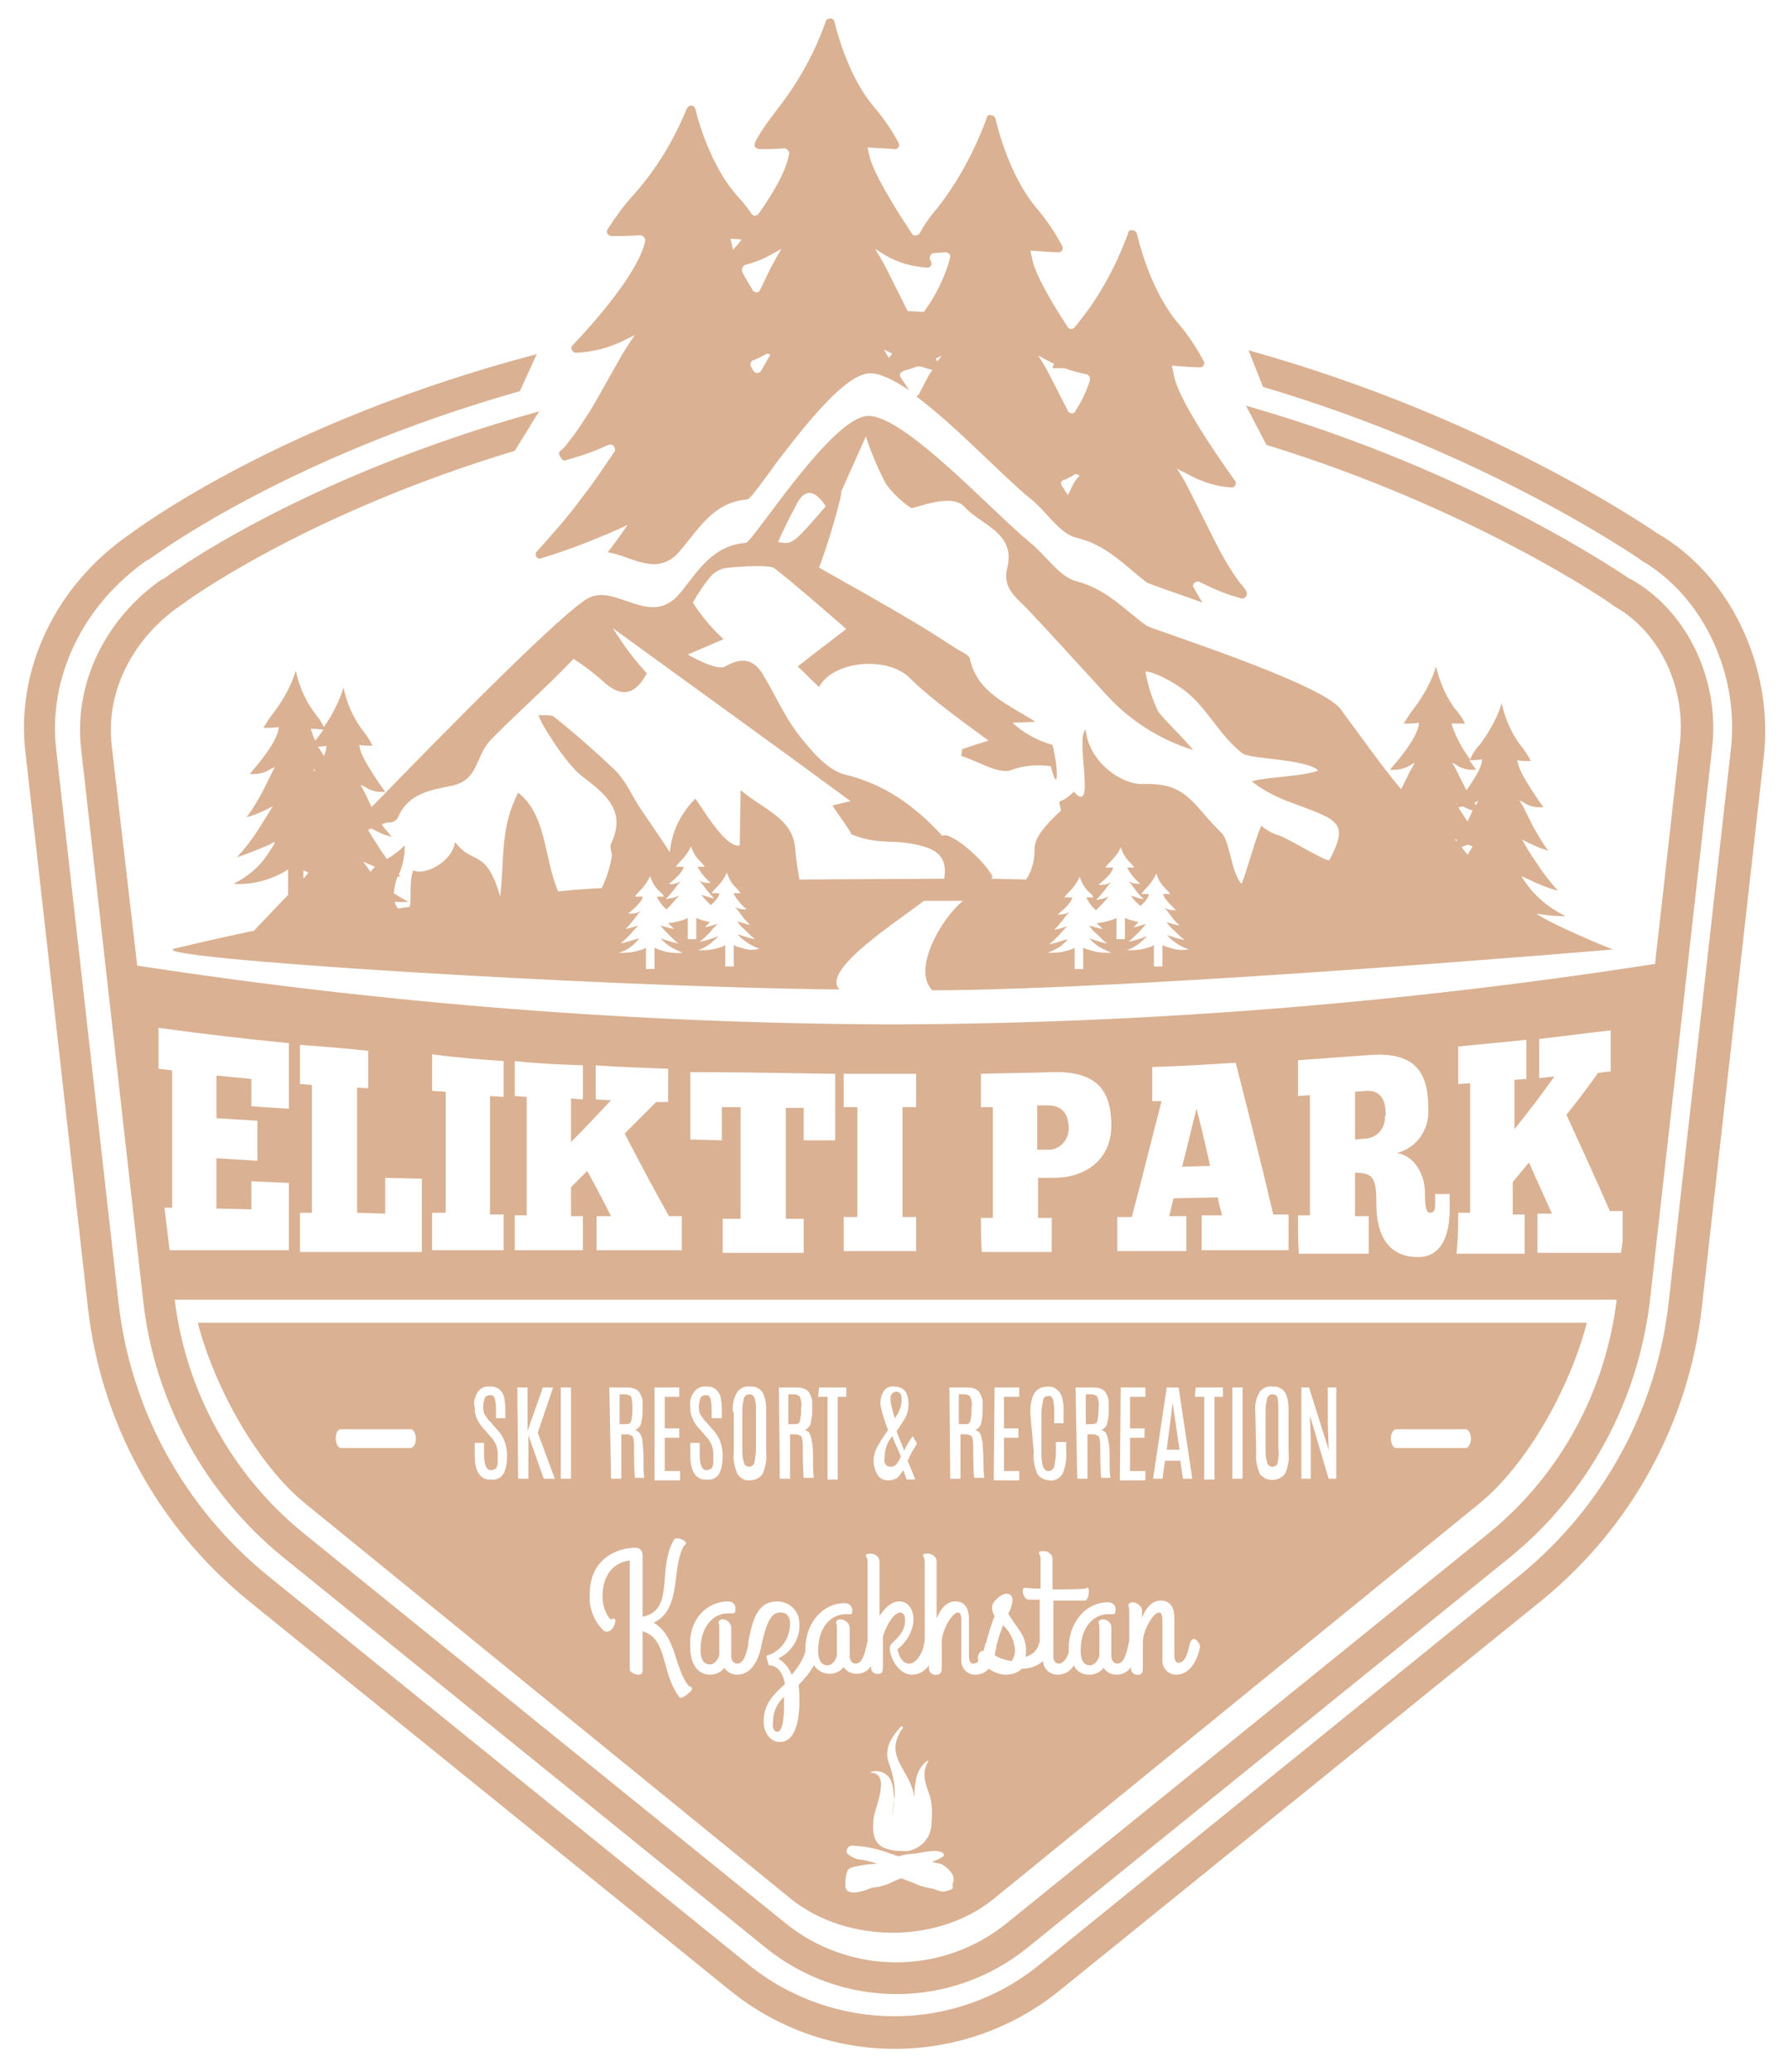 <?xml version="1.0" encoding="UTF-8"?> <!-- Generator: Adobe Illustrator 26.0.1, SVG Export Plug-In . SVG Version: 6.00 Build 0) --> <svg xmlns="http://www.w3.org/2000/svg" xmlns:xlink="http://www.w3.org/1999/xlink" id="Слой_1" x="0px" y="0px" viewBox="0 0 209.8 243.1" style="enable-background:new 0 0 209.8 243.1;" xml:space="preserve"> <style type="text/css"> .st0{fill:#DAB192;} </style> <path class="st0" d="M125.4,132.4L125.4,132.4c0-1.8-0.9-2.7-2.4-2.7h-1.3c0,1.7,0,3.5,0,5.2h1.2c1.3,0.1,2.4-1,2.5-2.3 C125.4,132.5,125.4,132.5,125.4,132.4 M162.6,130.8L162.6,130.8c0-2-0.8-2.9-2.3-2.8l-1.3,0.1c0,1.9,0,3.7,0,5.6l1.1-0.1 c1.4,0,2.5-1.2,2.4-2.6C162.6,131,162.6,130.9,162.6,130.8L162.6,130.8z M140.4,130.1L140.4,130.1c-0.6,2.3-1.1,4.5-1.7,6.8l3.3-0.1 C141.5,134.6,141,132.4,140.4,130.1L140.4,130.1z M18.6,120.6L18.6,120.6c5.1,0.7,10.2,1.3,15.3,1.8c0,2.6,0,5.1,0,7.7l-4.4-0.3 c0-1.1,0-2.1,0-3.2l-4.1-0.4c0,1.7,0,3.3,0,5l4.8,0.3v4.7l-4.8-0.3c0,2,0,3.9,0,5.9l4.1,0.1c0-1.1,0-2.2,0-3.3l4.4,0.2 c0,2.6,0,5.3,0,7.9H19.9l-0.6-5h0.9c0-5.4,0-10.7,0-16.1l-1.6-0.2L18.6,120.6z M43.2,123.3L43.2,123.3c0,1.5,0,3,0,4.4l-1.3-0.1 c0,4.9,0,9.8,0,14.7l3.3,0.1c0-1.4,0-2.8,0-4.2l4.3,0.1c0,2.9,0,5.7,0,8.6H35.2c0-1.5,0-3.1,0-4.6h1.4c0-5,0-10,0-15l-1.4-0.1 c0-1.5,0-3,0-4.6C37.9,122.8,40.5,123,43.2,123.3z M59.1,124.5L59.1,124.5c0,1.4,0,2.8,0,4.2l-1.6-0.1c0,4.7,0,9.3,0,13.9h1.6 c0,1.4,0,2.8,0,4.2h-8.4c0-1.4,0-2.9,0-4.4h1.6c0-4.7,0-9.4,0-14.2l-1.6-0.1c0-1.4,0-2.9,0-4.3C53.5,124.1,56.3,124.3,59.1,124.5z M68.4,125L68.4,125c0,1.3,0,2.7,0,4l-1.4-0.1c0,1.7,0,3.4,0,5.1c1.6-1.6,3.2-3.3,4.7-4.9l-1.8-0.1c0-1.3,0-2.7,0-4 c2.8,0.2,5.7,0.3,8.5,0.4c0,1.3,0,2.6,0,3.9H77l-3.7,3.7c1.7,3.3,3.4,6.5,5.2,9.7H80c0,1.3,0,2.6,0,4H70c0-1.3,0-2.7,0-4h1.7 c-0.9-1.8-1.8-3.5-2.8-5.3l-1.9,1.9c0,1.1,0,2.2,0,3.4h1.4v4h-8c0-1.4,0-2.8,0-4.1h1.4c0-4.7,0-9.3,0-13.9l-1.4-0.1 c0-1.4,0-2.7,0-4.1C63.1,124.8,65.7,124.9,68.4,125z M98,126L98,126c0,2.6,0,5.2,0,7.8h-3.7c0-1.3,0-2.6,0-3.8h-2.1 c0,4.3,0,8.7,0,13h2.1v4h-9.5c0-1.3,0-2.7,0-4h2.1c0-4.4,0-8.7,0-13.1h-2.2v3.9l-3.7-0.1c0-2.6,0-5.3,0-7.9 C86.6,125.8,92.3,125.9,98,126z M107.5,126L107.5,126v3.9h-1.6v12.9h1.6v4H99v-4h1.6c0-4.3,0-8.6,0-12.9H99V126 C101.8,126,104.7,126,107.5,126L107.5,126z M115.1,142.9h1.4c0-4.3,0-8.7,0-13h-1.4V126c2.8-0.1,5.5-0.1,8.3-0.2 c5.9-0.2,7,2.8,7,6.3c0,4-3.1,6.1-6.7,6.1h-1.9c0,1.6,0,3.1,0,4.7h1.6c0,1.3,0,2.7,0,4h-8.2C115.1,145.5,115.1,144.2,115.1,142.9 L115.1,142.9z M131.1,142.8h1.7c1.2-4.5,2.3-9,3.5-13.6h-1.1c0-1.3,0-2.7,0-4c3.3-0.1,6.5-0.3,9.8-0.5c1.5,5.9,3,11.8,4.4,17.8h1.8 c0,1.4,0,2.8,0,4.2h-10.2c0-1.4,0-2.7,0-4.1h2.4c-0.2-0.7-0.4-1.4-0.5-2.1l-5.2,0.1l-0.5,2.1h2c0,1.4,0,2.7,0,4.1h-8.1 C131.1,145.5,131.1,144.2,131.1,142.8L131.1,142.8z M152.3,142.6L152.3,142.6h1.4c0-4.7,0-9.4,0-14.1l-1.4,0.1c0-1.4,0-2.8,0-4.2 c2.8-0.2,5.5-0.4,8.3-0.6c5.9-0.5,7,2.5,7,6.4c0.1,2.4-1.4,4.5-3.7,5.1c1.8,0.2,3.3,2.2,3.3,4.7c0,1.4,0.1,2.3,0.6,2.3 s0.6-0.4,0.6-1.1v-1.1h1.7v1.9c0,2.8-0.9,5.5-3.7,5.5c-3.3,0-4.9-2.3-4.9-6.2c0-3-0.3-3.7-2.5-3.7c0,1.7,0,3.4,0,5.1h1.6 c0,1.4,0,2.9,0,4.4h-8.2C152.3,145.4,152.3,144,152.3,142.6L152.3,142.6z M171.1,142.3L171.1,142.3h1.4v-15.2l-1.4,0.1 c0-1.5,0-3,0-4.4c2.7-0.3,5.3-0.5,8-0.8c0,1.5,0,3.1,0,4.6l-1.4,0.1c0,1.9,0,3.8,0,5.8c1.6-2,3.2-4.1,4.7-6.2l-1.8,0.2 c0-1.5,0-3.1,0-4.6c2.8-0.3,5.6-0.7,8.4-1v4.8l-1.5,0.2c-1.2,1.7-2.4,3.3-3.7,4.9c1.7,3.7,3.4,7.4,5.1,11.3h1.5v3.5l-0.2,1.4h-9.8 c0-1.6,0-3.1,0-4.6h1.7c-0.9-2-1.8-4-2.7-6l-1.9,2.3v3.8h1.4c0,1.5,0,3.1,0,4.6h-8C171.1,145.3,171.1,143.8,171.1,142.3L171.1,142.3 z M174.8,179.8L174.8,179.8l-56.6,45.8c-7.6,6.2-18.5,6.2-26.1,0l-56.6-45.8c-8.3-6.8-13.7-16.6-15-27.3h169.2 C188.4,163.2,183.1,173,174.8,179.8L174.8,179.8z M19.1,67.9L19.1,67.9c-6.8,4.7-10.4,12.3-9.6,19.8l7.3,64.9 c1.3,11.8,7.2,22.6,16.4,30.1l56.6,45.8c9,7.3,21.8,7.3,30.8,0l56.6-45.8c9.2-7.5,15-18.3,16.4-30.1l7.3-64.9 c0.9-7.9-2.9-15.9-9.3-19.6c-0.1-0.1-0.2-0.1-0.4-0.2s-18-12.6-45-20.3l2.4,4.6c24.4,7.5,40.4,18.6,40.5,18.7s0.4,0.3,0.6,0.4 c5.1,3,8.2,9.5,7.4,16l-2.9,25.8c-29.6,4.6-59.5,7-89.5,7.1c-29.7-0.1-59.3-2.4-88.6-6.9l-3-25.9c-0.7-6.2,2.4-12.4,8-16.3 c0.1-0.1,0.2-0.1,0.3-0.2c0.1-0.1,14.1-10.5,39-18l2.9-4.7h0.2l0,0c-28.4,7.8-44.2,19.6-44.4,19.8L19.1,67.9z M194.5,62.6 L194.5,62.6c-1.5-1-20-13.7-48-21.5l1.7,4.3c26.4,7.8,44,20.1,44.2,20.2l0.1,0.1c7.3,4.2,11.6,13.3,10.6,22.2l-7.3,64.9 c-1.4,12.5-7.6,23.9-17.3,31.9L122,230.5c-9.9,8.1-24.2,8.1-34.2,0l-56.6-45.8c-9.7-8-15.9-19.4-17.3-31.9L6.6,88 c-1-8.5,3.1-17,10.7-22.3h0.1c0.2-0.1,15.7-11.9,43.6-19.8l2-4.4l-0.2,0.1c-29.9,7.9-46.5,20.3-47.6,21.1 c-8.7,6-13.4,15.9-12.2,25.7l7.3,64.9c1.5,13.5,8.2,25.8,18.7,34.4l56.6,45.8c11.3,9.2,27.5,9.2,38.8,0l56.6-45.8 c10.5-8.6,17.2-20.9,18.7-34.4l7.3-64.9C208,78.1,203,67.5,194.5,62.6z M170.8,89.7L170.8,89.7c0.7,0.5,1.5,0.7,2.4,0.6l-0.8-1.1 c0.3,0,0.9,0,1.5-0.1c0,1-1,2.4-1.8,3.6l-0.1-0.1l-1.1-2.2c-0.2-0.4-0.4-0.7-0.5-0.9L170.8,89.7z M175.7,101.3L175.7,101.3 L175.7,101.3L175.7,101.3L175.7,101.3z M173.2,94.5L173.2,94.5l-0.2-0.3l0.2-0.1l0.4-0.2C173.4,94,173.3,94.2,173.2,94.5z M172.2,96.4L172.2,96.4c-0.4-0.6-0.8-1.2-1.1-1.7c0.2,0,0.4,0,0.5-0.1c0.4,0.2,0.8,0.4,1.2,0.5L172.2,96.4z M172.2,100.3 L172.2,100.3c-0.2-0.3-0.5-0.6-0.7-0.9l0.7-0.3l0.6,0.2L172.2,100.3z M170.8,94.2L170.8,94.2l0.1,0.1v0.1L170.8,94.2z M170.9,98.7 L170.9,98.7l-0.2-0.3l0,0l0.3,0.2L170.9,98.7z M156,100.9L156,100.9c-0.2,0.4-5.1-2.7-6-2.9c-0.7-0.2-1.4-0.6-2-1.1 c-0.6,1.2-1.7,5.3-2.3,6.8c-1.2-1.1-1.4-5.1-2.4-6c-3.4-3.3-4-5.9-9.1-5.7c-2.7,0.1-6.5-2.7-6.8-6.4c-1.3,0.9,1.3,10.3-1.4,7.3 c-1.8,1.8-1.9,0.4-1.5,2.2c-1.5,1.4-3.2,3.1-3.1,4.6c0,1.2-0.3,2.5-1,3.5l-4.1-0.1c0.1-0.1,0.1-0.2,0.2-0.2 c-1.3-2.4-5.3-5.5-5.9-4.8c-3.2-3.5-6.8-6.1-11.4-7.2c-2.1-0.5-4-2.8-5.5-4.7c-1.7-2.2-2.8-4.8-4.2-7.1c-1.1-1.8-2.5-2-4.4-0.9 c-1,0.6-4.4-1.4-4.4-1.4c1.4-0.6,2.8-1.2,4.2-1.8c-1.4-1.3-2.6-2.7-3.6-4.3c0.7-1.2,1.4-2.3,2.3-3.3c0.6-0.5,1.3-0.8,2.1-0.8 c0.8-0.1,4.7-0.4,5.2,0.1c2.8,2.2,5.5,4.6,8.4,7.1c-2.2,1.7-3.8,2.9-5.7,4.4c0.8,0.7,1.6,1.6,2.5,2.4c1.8-3.2,8.2-3.6,10.7-1 c1,1,2.1,1.9,3.2,2.8c1.9,1.5,3.8,2.9,6,4.5c-1.3,0.4-2.2,0.7-3.1,1c0,0.3-0.1,0.5-0.1,0.8c2,0.6,4.5,2.3,6,1.6 c1.4-0.5,3-0.6,4.5-0.4c0.8,3.3,1,0.8,0.2-2.5c-1.8-0.5-3.4-1.4-4.7-2.6l2.7-0.1c-3.4-2.2-6.8-3.4-7.7-7.4c-0.1-0.5-1-0.8-1.6-1.2 c-1.7-1.1-3.4-2.2-5.1-3.2c-3.5-2.1-7.1-4.1-11-6.3c1-2.5,2.8-8.7,2.6-8.9c0.9-2,1.7-3.8,2.9-6.5c0.6,1.9,1.4,3.7,2.3,5.5 c0.8,1.1,1.8,2.1,3,2.9c0.2,0.2,4.8-1.9,6.3-0.1c1.9,2.1,6,3,5,7.1c-0.6,2.3,0.9,3.4,2.2,4.7c3.2,3.4,6.3,6.8,9.4,10.2 c2.7,3,6.3,5.3,10.2,6.5c-1.3-1.6-2.8-2.9-4.1-4.5c-0.7-1.5-1.2-3-1.5-4.7c1.1,0,3.3,1.3,4,1.8c3.1,2,4.5,5.6,7.4,7.8 c0.9,0.7,7.3,0.6,8.9,2c-1.5,0.7-6.7,0.8-7.8,1.3c1.4,1.1,3,1.9,4.7,2.5C156.9,96.2,158.4,96.4,156,100.9z M137.6,111.3L137.6,111.3 c-0.4-0.1-0.8-0.2-1.2-0.4v2.5h-1v-2.5c-0.3,0.2-0.7,0.3-1.1,0.4c-0.7,0.2-1.4,0.2-2.1,0.2c0.6-0.2,1.1-0.5,1.6-0.9 c0.3-0.3,0.6-0.5,0.8-0.8l0,0l-0.4,0.2c-0.6,0.2-1.2,0.4-1.8,0.5c0.4-0.3,0.8-0.7,1.2-1.1c0.4-0.4,0.7-0.8,0.9-1 c-0.3,0.1-0.7,0.2-1,0.3c-0.3,0.1-0.5,0.1-0.5,0.1c0.1-0.1,0.2-0.2,0.3-0.3c0.1-0.1,0.2-0.2,0.3-0.3l-0.4-0.1 c-0.4-0.1-0.8-0.2-1.2-0.4v2.5h-1v-2.5c-0.3,0.2-0.7,0.3-1.1,0.4c-0.4,0.1-0.8,0.2-1.2,0.2c0.1,0.2,0.3,0.3,0.4,0.4 c0.1,0.1,0.2,0.2,0.3,0.3c0,0-0.2,0-0.5-0.1c-0.4-0.1-0.7-0.2-1.1-0.3c0.2,0.3,0.5,0.7,0.9,1c0.4,0.4,0.8,0.8,1.2,1.1 c-0.6-0.1-1.2-0.3-1.8-0.5l-0.3-0.1l0,0c0.3,0.3,0.6,0.6,0.9,0.8c0.5,0.4,1.1,0.6,1.7,0.9c-0.7,0-1.4,0-2.1-0.2 c-0.4-0.1-0.8-0.2-1.2-0.4v2.5h-1v-2.5c-0.3,0.2-0.7,0.3-1.1,0.4c-0.7,0.2-1.4,0.2-2.1,0.2c0.6-0.2,1.1-0.5,1.6-0.8 c0.3-0.3,0.6-0.5,0.8-0.8l0,0l-0.4,0.1c-0.6,0.2-1.2,0.4-1.8,0.5c0.4-0.3,0.8-0.7,1.2-1.1c0.3-0.4,0.7-0.8,0.9-1 c-0.3,0.1-0.7,0.2-1,0.3l-0.5,0.1c0.1-0.1,0.2-0.2,0.3-0.3c0.2-0.2,0.4-0.5,0.6-0.7l0.6-0.8c0.1-0.1,0.2-0.2,0.3-0.3l-0.2,0.1 c-0.4,0.2-0.8,0.2-1.2,0.2c0,0,1.7-1.3,1.7-2c-0.5,0-0.9,0-0.9,0c0.2-0.3,0.4-0.5,0.6-0.7c0.5-0.5,0.9-1.1,1.2-1.7 c0.2,0.6,0.5,1.2,1,1.7c0.2,0.2,0.5,0.4,0.6,0.7c0,0-0.4,0-0.8,0v0.1c0.3,0.5,0.6,1,1.1,1.4c0.2-0.2,0.4-0.4,0.6-0.6 c0.4-0.4,0.7-0.8,0.9-1c-0.3,0.1-0.7,0.3-1,0.3c-0.3,0.1-0.5,0.1-0.5,0.1s0.1-0.1,0.3-0.3c0.2-0.2,0.4-0.5,0.6-0.7l0.6-0.8 c0.1-0.1,0.2-0.2,0.3-0.3l-0.2,0.1c-0.4,0.2-0.8,0.3-1.3,0.2c0,0,1.7-1.3,1.7-2c-0.5,0-0.9,0-0.9,0c0.2-0.3,0.4-0.5,0.6-0.7 c0.5-0.5,1-1.1,1.2-1.7c0.2,0.6,0.5,1.2,1,1.7c0.2,0.2,0.4,0.4,0.6,0.7c0,0-0.4,0-0.8,0c0,0,0,0.1,0,0.1c0.4,0.7,0.9,1.3,1.5,1.8 c-0.4,0-0.8,0-1.2-0.2l-0.2-0.1c0.1,0.1,0.2,0.2,0.3,0.3l0.6,0.8c0.2,0.3,0.4,0.5,0.6,0.7c0.2,0.2,0.3,0.3,0.3,0.3s-0.2,0-0.5-0.1 c-0.3-0.1-0.7-0.2-1-0.3c0.2,0.3,0.5,0.7,0.9,1l0.2,0.2c0.5-0.4,1-1,1-1.4c-0.3,0-0.6,0-0.9,0c0.2-0.2,0.4-0.5,0.6-0.7 c0.5-0.5,0.9-1.1,1.2-1.7c0.2,0.7,0.5,1.2,1,1.7c0.2,0.2,0.4,0.4,0.6,0.7c-0.3,0-0.5,0-0.8,0c0,0,0,0.1,0,0.1 c0.1,0.5,1.5,1.8,1.5,1.8c-0.4,0-0.8,0-1.2-0.2l-0.2-0.1c0.1,0.1,0.2,0.2,0.3,0.3l0.6,0.8c0.2,0.3,0.4,0.5,0.6,0.7 c0.1,0.1,0.2,0.2,0.3,0.3l-0.5-0.1c-0.3-0.1-0.7-0.2-1-0.3c0.2,0.3,0.5,0.7,0.9,1c0.4,0.4,0.8,0.8,1.2,1.1c-0.6-0.1-1.2-0.3-1.8-0.5 l-0.3-0.1l0,0c0.3,0.3,0.6,0.6,0.9,0.8c0.5,0.4,1.1,0.7,1.7,0.9C138.9,111.5,138.2,111.5,137.6,111.3L137.6,111.3z M110.8,103.1 L110.8,103.1c-0.6,0-15.6,0.1-17,0.1c-0.2-1.2-0.4-2.4-0.5-3.7c-0.3-3.5-3.7-4.5-6.4-6.8l-0.1,6.5c-1.4,0.3-3.4-2.8-5.2-5.5 c-1.7,1.7-2.8,3.9-3,6.3c-1.1-1.7-2.2-3.3-3.3-4.9s-1.8-3.4-3.1-4.7c-2.3-2.2-4.7-4.3-7.2-6.3c-0.4-0.3-1.2-0.1-1.8-0.2 c0,0.6,3.1,5.6,5,7.1c2.7,2.1,5.4,4,3.5,8c-0.2,0.4,0.1,1,0.1,1.4c-0.2,1.3-0.6,2.6-1.2,3.8c-1.7,0.1-3.4,0.2-5.1,0.4 c-1.7-3.9-1.3-8.9-4.7-11.6c-2.1,4.1-1.6,7.5-2.1,12.2l0,0c-1.7-5.8-3.2-3.6-5.3-6.4c-0.4,2.5-3.8,4-4.9,3.3 c-0.5,1.3-0.2,2.9-0.4,4.3l-1.4,0.2c-0.2-0.2-0.3-0.5-0.4-0.8c1,0.1,1.6,0,1.6,0s-0.8-0.4-1.7-1c0.1-0.7,0.2-1.4,0.5-2l0.3,0.1 l-0.2-0.3c0.5-1.1,0.7-2.3,0.7-3.4c-0.6,0.6-1.4,1.2-2.1,1.6c-0.2-0.3-0.5-0.7-0.7-1c-0.5-0.8-1.1-1.7-1.5-2.4l0.3-0.2 c0.5,0.2,1,0.5,1.5,0.7c0.6,0.2,1,0.3,1,0.3s-0.3-0.3-0.7-0.8c-0.2-0.2-0.3-0.4-0.5-0.7c0.3-0.1,0.6-0.2,0.9-0.2 c0.4,0,0.8-0.2,1-0.6c1.2-2.8,3.8-3.2,6.3-3.7c3.2-0.7,2.7-3.3,4.5-5.3c2.8-2.9,6.8-6.4,9.8-9.6c1.2,0.8,2.3,1.6,3.3,2.5 c2.1,2,3.8,2,5.3-0.8c-1.5-1.6-2.8-3.4-4-5.3c9.2,6.7,18.4,13.3,27.9,20.3l-2.1,0.5c0,0.2,2.2,3.1,2.2,3.4c3.6,1.4,4.8,0.4,8.4,1.4 C110.9,100,111,101.6,110.8,103.1L110.8,103.1z M87.3,111.3L87.3,111.3c-0.4-0.1-0.8-0.2-1.2-0.4v2.5h-1v-2.5 c-0.3,0.2-0.7,0.3-1.1,0.4c-0.7,0.2-1.4,0.2-2.1,0.2c0.6-0.2,1.1-0.5,1.6-0.9c0.3-0.3,0.6-0.5,0.8-0.8l0,0l-0.4,0.2 c-0.6,0.2-1.2,0.4-1.8,0.5c0.4-0.3,0.8-0.7,1.2-1.1c0.3-0.4,0.7-0.8,0.9-1c-0.3,0.1-0.7,0.2-1,0.3l-0.5,0.1c0.1-0.1,0.2-0.2,0.3-0.3 l0.3-0.3l-0.4-0.1c-0.4-0.1-0.8-0.2-1.2-0.4v2.5h-1v-2.5c-0.3,0.2-0.7,0.3-1.1,0.4c-0.4,0.1-0.8,0.2-1.2,0.2 c0.1,0.2,0.3,0.3,0.4,0.4c0.1,0.1,0.2,0.2,0.3,0.3l-0.5-0.1c-0.4-0.1-0.7-0.2-1.1-0.3c0.2,0.3,0.6,0.7,0.9,1 c0.4,0.4,0.8,0.8,1.2,1.1c-0.6-0.1-1.2-0.3-1.8-0.5l-0.3-0.1l0,0c0.3,0.3,0.6,0.6,0.9,0.8c0.5,0.4,1.1,0.6,1.7,0.9 c-1.1,0.1-2.3-0.1-3.3-0.6v2.5h-1v-2.5c-0.3,0.2-0.7,0.3-1.1,0.4c-0.7,0.2-1.4,0.2-2.1,0.2c1-0.3,1.8-0.9,2.4-1.7l0,0l-0.4,0.1 c-0.6,0.2-1.2,0.4-1.8,0.5c0.4-0.3,0.8-0.7,1.2-1.1c0.3-0.4,0.7-0.8,0.9-1c-0.3,0.1-0.7,0.2-1,0.3l-0.5,0.1c0.1-0.1,0.2-0.2,0.3-0.3 c0.2-0.2,0.4-0.5,0.6-0.7l0.6-0.8c0.1-0.1,0.2-0.2,0.3-0.3L75,107c-0.4,0.2-0.8,0.2-1.3,0.2c0,0,1.7-1.3,1.7-2c-0.5,0-0.9,0-0.9,0 c0.2-0.3,0.4-0.5,0.6-0.7c0.5-0.5,0.9-1.1,1.2-1.7c0.2,0.7,0.5,1.2,1,1.7c0.2,0.2,0.5,0.4,0.6,0.7c0,0-0.4,0-0.8,0c0,0,0,0.1,0,0.1 c0.3,0.5,0.6,1,1.1,1.4c0.2-0.2,0.4-0.4,0.6-0.6c0.3-0.4,0.7-0.8,0.9-1c-0.3,0.1-0.7,0.3-1.1,0.3c-0.3,0.1-0.5,0.1-0.5,0.1 s0.1-0.1,0.3-0.3c0.2-0.2,0.4-0.5,0.6-0.7l0.6-0.8c0.1-0.1,0.2-0.2,0.3-0.3l-0.2,0.1c-0.4,0.2-0.8,0.3-1.2,0.2c0,0,1.7-1.3,1.7-2 c-0.5,0-0.9,0-0.9,0c0.2-0.3,0.4-0.5,0.6-0.7c0.5-0.5,0.9-1.1,1.2-1.7c0.2,0.7,0.5,1.2,1,1.7c0.2,0.2,0.4,0.4,0.6,0.7 c0,0-0.4,0-0.8,0v0.1c0.4,0.7,0.9,1.3,1.5,1.8c-0.4,0-0.8,0-1.2-0.2l-0.2-0.1c0.1,0.1,0.2,0.2,0.3,0.3l0.6,0.8 c0.2,0.2,0.4,0.5,0.6,0.7l0.3,0.3c0,0-0.2,0-0.5-0.1c-0.3-0.1-0.7-0.2-1-0.3c0.2,0.3,0.6,0.7,0.9,1c0.1,0.1,0.2,0.2,0.2,0.2 c0.5-0.4,1-1,1-1.4c-0.3,0-0.6,0-0.9,0c0.2-0.3,0.4-0.5,0.6-0.7c0.5-0.5,0.9-1.1,1.2-1.7c0.2,0.6,0.5,1.2,1,1.7 c0.2,0.2,0.4,0.4,0.6,0.7c-0.3,0-0.5,0-0.8,0c0,0,0,0.1,0,0.1c0.4,0.7,0.9,1.3,1.5,1.8c-0.4,0-0.8,0-1.2-0.2l-0.2-0.1l0.3,0.3 l0.6,0.8c0.2,0.3,0.4,0.5,0.6,0.7c0.1,0.1,0.2,0.2,0.3,0.3c0,0-0.2,0-0.5-0.1c-0.3-0.1-0.7-0.2-1-0.3c0.2,0.3,0.5,0.7,0.9,1 c0.4,0.4,0.8,0.8,1.2,1.1c-0.6-0.1-1.2-0.3-1.8-0.5l-0.3-0.1l0,0c0.3,0.3,0.6,0.6,0.9,0.8c0.5,0.4,1.1,0.7,1.7,0.9 C88.5,111.5,87.9,111.5,87.3,111.3L87.3,111.3z M43.5,102.3L43.5,102.3c-0.3-0.4-0.6-0.8-0.9-1.2l0,0l0.7,0.3l0.7,0.3 C43.8,101.9,43.6,102.1,43.5,102.3L43.5,102.3z M93.3,59.5L93.3,59.5c1-2.2,2.2-2.2,3.6-0.1c-3.9,4.5-3.9,4.5-5.6,4.2 C91.9,62.2,92.6,60.8,93.3,59.5z M38,88.7L38,88.7c-0.2-0.4-0.5-0.8-0.7-1.1c0.3,0,0.6,0,1-0.1C38.3,87.9,38.2,88.3,38,88.7z M37.9,92.2L37.9,92.2L37.9,92.2L37.9,92.2C37.9,92.2,37.9,92.2,37.9,92.2L37.9,92.2z M36.9,90.5L36.9,90.5l-0.2-0.3l0.3,0.2 L36.9,90.5z M36.5,85.5L36.5,85.5c0.6,0,1.1,0.1,1.4,0.1l0,0.1c-0.3,0.4-0.6,0.8-0.9,1.2c-0.2-0.3-0.3-0.7-0.4-1 C36.5,85.7,36.5,85.6,36.5,85.5L36.5,85.5z M35.6,103.1L35.6,103.1v-1c0.2,0.1,0.4,0.2,0.6,0.3L35.6,103.1z M34.6,97.6L34.6,97.6 L34.6,97.6L34.6,97.6L34.6,97.6z M164.4,92.6L164.4,92.6c-2.5-3-4.8-6.3-7.1-9.4s-22.3-9.4-22.8-9.8c-2.6-1.9-4.7-4.3-8.2-5.2 c-2-0.5-3.6-3.1-5.5-4.6c-4.4-3.6-14.6-14.8-18.9-14.8S88.3,63.7,87.5,63.7c-3.9,0.3-5.6,3.3-7.7,5.9c-3.5,4.2-7.5-1.2-10.8,0.6 C66.1,71.8,54,84,43.6,94.7l-0.8-1.7c-0.2-0.4-0.4-0.7-0.5-0.9l0.5,0.2c0.7,0.5,1.5,0.7,2.4,0.6c0,0-2.8-3.8-3-5.2 c0-0.1,0-0.2-0.1-0.3c0.5,0.1,1.1,0.1,1.6,0.1c-0.3-0.7-0.8-1.4-1.3-2c-1-1.4-1.7-3-2.1-4.8c-0.5,1.6-1.3,3.2-2.3,4.6 c-0.3-0.6-0.7-1.2-1.2-1.8c-1-1.4-1.7-3-2.1-4.8c-0.5,1.7-1.4,3.3-2.5,4.8c-0.5,0.6-0.9,1.3-1.3,1.9c0.6,0,1.2,0,1.8-0.1 c0,1.8-3.4,5.5-3.4,5.5c0.9,0.1,1.8-0.1,2.5-0.6l0.5-0.2c-0.2,0.2-0.3,0.5-0.5,0.9l-1.1,2.2c-0.4,0.7-0.8,1.4-1.2,2 c-0.2,0.3-0.4,0.6-0.6,0.8c0.3-0.1,0.7-0.2,1-0.3c0.7-0.3,1.4-0.6,2.1-1c-0.4,0.7-1.1,1.8-1.8,2.9c-0.7,1.1-1.5,2.1-2.4,3.1 c1.2-0.4,2.4-0.9,3.6-1.4c0.3-0.1,0.5-0.3,0.8-0.4V99c-0.5,0.8-1,1.6-1.6,2.3c-0.9,1-2,1.8-3.2,2.4c1.4,0.1,2.8-0.1,4.2-0.6 c0.8-0.3,1.5-0.6,2.2-1.1v3l-4,4.2c-3.3,0.7-6.4,1.4-9.3,2.1c-4.3,1.1,49.2,4.5,78,4.8c-2.3-2.3,7.3-8.3,9.9-10.4h4.6 c-2.6,2.1-6,8.1-3.6,10.5c25-0.1,79.9-4.8,79.9-4.8c-0.5-0.1-7.8-3.2-9-4.2c1.1,0.2,2.2,0.3,3.4,0.3c-1.2-0.6-2.4-1.4-3.4-2.4 c-0.7-0.7-1.3-1.5-1.8-2.3l0,0l0.7,0.3c1.2,0.6,2.4,1.1,3.6,1.4c-0.9-1-1.7-2-2.4-3.1c-0.7-1-1.4-2.1-1.8-2.9c0.7,0.4,1.4,0.7,2.1,1 c0.6,0.2,1,0.3,1,0.3s-0.3-0.3-0.6-0.8c-0.4-0.6-0.8-1.3-1.2-2l-1.1-2.2c-0.2-0.4-0.4-0.7-0.5-0.9l0.4,0.2c0.7,0.5,1.5,0.7,2.4,0.6 c0,0-2.8-3.8-3-5.2c0-0.1-0.1-0.2-0.1-0.3c0.5,0.1,1.1,0.1,1.6,0.1c-0.3-0.7-0.8-1.4-1.3-2c-1-1.4-1.7-3-2.1-4.8 c-0.5,1.7-1.4,3.3-2.5,4.8c-0.5,0.5-0.9,1.1-1.2,1.8c-0.9-1.2-1.6-2.5-2.1-3.9c0-0.1,0-0.2-0.1-0.3c0.5,0,1.1,0,1.6,0 c-0.3-0.7-0.8-1.3-1.3-1.9c-1-1.4-1.7-3.1-2.1-4.8c-0.5,1.7-1.4,3.3-2.5,4.8c-0.5,0.6-0.9,1.3-1.3,1.9c0.6,0,1.2,0,1.8-0.1 c0,1.8-3.4,5.5-3.4,5.5c0.9,0.1,1.8-0.1,2.5-0.6l0.4-0.2c-0.1,0.2-0.3,0.6-0.5,0.9L164.4,92.6z M87,28.1L87,28.1 c-0.3,0.5-0.7,0.9-1,1.2c0-0.2-0.1-0.3-0.1-0.5L85.7,28L87,28.1z M87.4,31.1L87.4,31.1c1.1-0.3,2.2-0.7,3.2-1.3l1.1-0.6 c-0.4,0.6-0.8,1.4-1.3,2.3L89.2,34c-0.1,0.3-0.5,0.4-0.7,0.2c-0.1,0-0.2-0.1-0.2-0.2c-0.4-0.7-0.9-1.4-1.2-2.1 c-0.1-0.3,0-0.6,0.2-0.7C87.3,31.1,87.4,31.1,87.4,31.1L87.4,31.1z M89.3,43.5L89.3,43.5c-0.1,0.3-0.5,0.3-0.7,0.2 c-0.1,0-0.1-0.1-0.2-0.2L88.1,43c-0.1-0.3,0-0.6,0.2-0.7c0,0,0,0,0,0c0.6-0.2,1.1-0.5,1.7-0.8l0.4,0.1L89.3,43.5z M103.8,29.9 L103.8,29.9c1.5,0.9,3.2,1.4,5,1.5c0.3,0,0.5-0.2,0.5-0.5c0-0.1,0-0.2-0.1-0.3l0,0c-0.2-0.2-0.1-0.6,0.1-0.8 c0.1-0.1,0.2-0.1,0.3-0.1l1.3-0.1c0.3,0,0.6,0.2,0.6,0.5c0,0,0,0.1,0,0.1c-0.6,2.3-1.7,4.5-3.1,6.4l-1.9-0.1l-2.5-5 c-0.5-1-1-1.7-1.3-2.3L103.8,29.9z M110,42.4L110,42.4l-0.2-0.3l0,0l0.7-0.4L110,42.4z M104.3,42L104.3,42c-0.2-0.3-0.4-0.7-0.6-1 l1,0.5C104.5,41.7,104.4,41.9,104.3,42z M122.9,42.3L122.9,42.3l0.8,0.4c-0.2,0.3-0.2,0.5-0.2,0.5c0.4,0,0.8,0,1.2,0 c0.1,0,0.1,0,0.2,0c0.8,0.3,1.6,0.5,2.5,0.7c0.3,0,0.5,0.3,0.5,0.6c0,0,0,0.1,0,0.1c-0.4,1.3-1,2.5-1.7,3.6 c-0.1,0.3-0.5,0.4-0.7,0.2c-0.1,0-0.2-0.1-0.2-0.2l-2.1-4.1c-0.5-1-1-1.8-1.4-2.4L122.9,42.3z M125.6,57.5L125.6,57.5l-0.3,0.6 l-0.7-1.1c-0.2-0.2-0.1-0.6,0.2-0.7c0,0,0,0,0.1,0c0.3-0.1,0.6-0.3,1-0.5l0.3-0.2l0.5,0.2C126.2,56.3,125.9,56.8,125.6,57.5 L125.6,57.5z M66.4,54L66.4,54l1-0.3c1.4-0.4,2.7-0.9,4-1.5c0.3-0.1,0.6,0,0.7,0.3c0.1,0.2,0.1,0.4,0,0.5c-1.1,1.6-2.4,3.6-3.9,5.5 c-1.6,2.2-3.4,4.2-5.2,6.2c-0.2,0.2-0.2,0.5,0,0.7c0.1,0.1,0.3,0.2,0.5,0.1c2.7-0.8,5.3-1.8,7.9-2.9c0.7-0.3,1.4-0.6,2.2-1l-0.1,0.2 c-0.7,1-1.4,2-2.2,3c2.8,0.4,5.9,3.1,8.6-0.3c2.2-2.6,3.9-5.6,7.8-5.9c0.3,0,1.8-2.1,3.7-4.7l0,0c3.3-4.3,7.9-10.1,10.7-10.1 c1.2,0,2.8,0.8,4.6,2l-1-1.5c-0.2-0.2-0.1-0.6,0.2-0.7c0,0,0.1,0,0.1-0.1c0.5-0.1,1.1-0.3,1.6-0.5c0.1,0,0.3,0,0.4,0l1,0.3l0.4,0.1 L109,44l-1.2,2.3c-0.1,0.1-0.2,0.2-0.3,0.2c4.7,3.5,10.4,9.6,13.4,12c1.9,1.5,3.4,4.1,5.4,4.6c3.5,0.8,5.6,3.2,8.2,5.2 c0.2,0.2,3,1.1,6.6,2.4c-0.4-0.6-0.7-1.2-1-1.7c-0.2-0.2-0.1-0.6,0.2-0.7c0.2-0.1,0.4-0.1,0.5,0c1.2,0.6,2.5,1.2,3.8,1.6 c0.4,0.1,0.7,0.2,1,0.3c0.3,0.1,0.6-0.1,0.7-0.4c0-0.2,0-0.3-0.1-0.5c-0.2-0.3-0.4-0.6-0.7-0.9c-1.2-1.6-2.2-3.4-3.1-5.2l-2.9-5.8 c-0.5-1-1-1.8-1.4-2.4l1.2,0.6c1.6,0.9,3.4,1.5,5.2,1.6c0.3,0,0.5-0.2,0.5-0.5c0-0.1,0-0.2-0.1-0.3c-1.7-2.4-6.8-9.6-7.2-12.6 l-0.2-0.9c1.3,0.1,2.6,0.2,3.3,0.2c0.3,0,0.5-0.2,0.5-0.5c0-0.1,0-0.2-0.1-0.3c-0.8-1.5-1.8-3-2.9-4.3c-2.7-3.1-4.3-8-4.9-10.6 c-0.1-0.3-0.4-0.4-0.7-0.4c-0.2,0-0.3,0.2-0.3,0.3c-1.4,3.8-3.3,7.4-5.9,10.6c-0.1,0.2-0.3,0.3-0.4,0.5c-0.2,0.2-0.5,0.3-0.7,0.1 c0,0-0.1-0.1-0.1-0.1c-1.9-2.9-3.9-6.3-4.2-8.1l-0.2-0.9c1.3,0.1,2.6,0.2,3.3,0.2c0.3,0,0.5-0.2,0.5-0.5c0-0.1,0-0.2-0.1-0.3 c-0.8-1.5-1.8-3-2.9-4.3c-2.7-3.1-4.3-8-4.9-10.6c-0.1-0.3-0.4-0.4-0.7-0.4c-0.2,0-0.3,0.2-0.3,0.3c-1.4,3.8-3.3,7.4-5.8,10.6 c-0.8,0.9-1.5,1.9-2.1,3c-0.2,0.2-0.5,0.3-0.7,0.2c-0.1,0-0.1-0.1-0.2-0.2c-2-3-4.6-7.2-5-9.2c-0.1-0.3-0.1-0.5-0.2-0.9 c1.3,0.1,2.4,0.1,3.2,0.2c0.3,0,0.5-0.2,0.5-0.5c0-0.1,0-0.2-0.1-0.3c-0.8-1.5-1.7-2.8-2.8-4.1c-2.6-3-4.1-7.6-4.7-10.1 c-0.1-0.3-0.4-0.4-0.7-0.3c-0.2,0.1-0.3,0.2-0.3,0.3c-1.3,3.7-3.2,7.1-5.6,10.2c-1,1.3-2,2.6-2.7,4c-0.1,0.3-0.1,0.6,0.2,0.7 c0.1,0,0.2,0.1,0.3,0.1c0.7,0,1.8,0,2.9-0.1c0.3,0,0.5,0.2,0.6,0.5c0,0,0,0.1,0,0.1c-0.3,2-1.9,4.7-3.6,7.1 c-0.2,0.2-0.5,0.3-0.7,0.1c-0.1,0-0.1-0.1-0.1-0.1c-0.5-0.7-1-1.4-1.6-2c-2.8-3.1-4.4-7.8-5-10.3c-0.1-0.3-0.4-0.5-0.6-0.4 c-0.2,0-0.3,0.2-0.4,0.3c-1.5,3.7-3.6,7.2-6.3,10.2c-1.1,1.2-2.1,2.6-3,4c-0.2,0.2-0.1,0.6,0.2,0.7c0.1,0.1,0.2,0.1,0.3,0.1 c0.8,0,2,0,3.3-0.1c0.3,0,0.5,0.2,0.6,0.5c0,0.1,0,0.1,0,0.2c-0.8,3.8-6.4,10-8.5,12.2c-0.2,0.2-0.2,0.5,0,0.7 c0.1,0.1,0.2,0.2,0.4,0.2c2-0.1,3.9-0.6,5.7-1.5l1.2-0.6c-0.4,0.6-0.9,1.3-1.5,2.3l-3.1,5.5c-1,1.7-2.1,3.4-3.3,4.9 c-0.2,0.3-0.5,0.6-0.7,0.8c-0.3,0.1-0.4,0.5-0.2,0.7C65.9,54,66.2,54.1,66.4,54L66.4,54z M113.7,167L113.7,167 c0.1-0.1,0.2-0.3,0.2-0.5c0.1-0.4,0.1-0.8,0.1-1.2v-0.1c0.1-0.5,0-1-0.2-1.4c-0.2-0.1-0.4-0.2-0.6-0.2h-0.7v3.5h0.7 C113.4,167.1,113.6,167.1,113.7,167z M73.9,167L73.9,167c0.1-0.1,0.2-0.3,0.2-0.5c0.1-0.4,0.1-0.8,0.1-1.2v-0.1 c0-0.8-0.1-1.3-0.2-1.4c-0.2-0.1-0.4-0.2-0.6-0.2h-0.7v3.5h0.7C73.5,167.1,73.7,167.1,73.9,167z M40,167.7h8.2 c0.3,0,0.6,0.5,0.6,1.1s-0.3,1.1-0.6,1.1H40c-0.3,0-0.6-0.5-0.6-1.1S39.6,167.7,40,167.7z M56,163.4L56,163.4 c0.3-0.5,0.9-0.8,1.5-0.7c0.9-0.1,1.6,0.6,1.7,1.5c0,0,0,0,0,0c0.1,0.5,0.1,1.1,0.1,1.6v0.6h-1.1v-0.7c0-0.5,0-0.9-0.1-1.4 c0-0.2-0.1-0.3-0.2-0.5c-0.1-0.1-0.2-0.1-0.4-0.1c-0.2,0-0.5,0.1-0.6,0.3c-0.1,0.3-0.2,0.7-0.2,1c0,0.3,0,0.7,0.2,1 c0.1,0.2,0.3,0.4,0.4,0.6l0.3,0.3l0.7,0.8c0.8,0.8,1.2,1.9,1.2,3.1c0,0.7-0.1,1.5-0.4,2.1c-0.3,0.5-0.9,0.8-1.5,0.7 c-0.8,0.1-1.5-0.5-1.7-1.3c-0.2-0.6-0.2-1.2-0.2-1.9v-1.1h1.1v1.1c0,0.6,0,1.1,0.2,1.6c0.1,0.3,0.3,0.5,0.6,0.5 c0.2,0,0.4-0.1,0.6-0.2c0.1-0.2,0.2-0.4,0.2-0.7c0-0.3,0-0.6,0-1c0-0.8-0.3-1.5-0.9-2.1l-0.6-0.7c-0.5-0.5-0.9-1.1-1.1-1.8 c-0.1-0.3-0.1-0.6-0.1-0.9C55.5,164.6,55.7,164,56,163.4z M60.7,162.8h1.2v5.1l1.8-5.1h1.2l-1.8,5.3l2,5.4h-1.3l-1.8-5.1v5.1h-1.2 L60.7,162.8z M65.8,162.8H67v10.7h-1.2L65.8,162.8z M74.6,181.6L74.6,181.6c0.5,0,0.8,0.4,0.8,0.9v7.2c3.8-0.8,1.7-5.4,3.6-8.9 c0.1-0.2,0.2-0.3,0.4-0.3c0.5,0,1.1,0.3,1.1,0.6c0,0.1-0.1,0.2-0.2,0.2c-1.6,2.6-0.2,7.5-3.6,9.1c2.7,1.6,2.4,5.3,4.1,7.4 c0.1,0.1,0.4,0.1,0.4,0.3c0,0.4-1,1.1-1.3,1.1c-0.1,0-0.2,0-0.2-0.1c-2.2-2.9-1.3-6.8-4.3-7.7v4.6c0,0.4-0.2,0.5-0.5,0.5 c-0.4,0-1-0.3-1-0.6v-12.8c-1.8,0.2-3.2,1.6-3.2,4.2c0,1.6,0.8,2.7,1,2.7s0.2-0.1,0.3-0.1s0.2,0.1,0.2,0.2c0,0.9-0.8,1.7-1.4,1.2 c-1.1-1.1-1.7-2.6-1.6-4.1C69.1,183,72.3,181.6,74.6,181.6L74.6,181.6z M71.5,162.8h2.1c0.5,0,0.9,0.1,1.3,0.4 c0.3,0.4,0.5,0.9,0.5,1.3c0,0.3,0,0.7,0,1.2c0,0.5-0.1,0.9-0.2,1.4c-0.1,0.3-0.4,0.6-0.7,0.7c0.2,0,0.4,0.2,0.6,0.4 c0.2,0.4,0.3,0.7,0.3,1.1c0.1,0.8,0.1,1.5,0.1,2.3c0,0.6,0,1.2,0.1,1.8h-1.1c-0.1-1.2-0.1-2.4-0.1-3.6c0-0.8-0.1-1.2-0.2-1.3 c-0.2-0.1-0.4-0.2-0.6-0.2h-0.7v5.2h-1.2L71.5,162.8z M76.8,162.8h2.9v1.1H78v3.7h1.7v1.1H78v3.9h1.8v1.1h-3L76.8,162.8z M85.4,187.9L85.4,187.9c0.5,0,0.9,0.3,0.9,0.8c0,0,0,0.1,0,0.1c0,0.4-0.1,0.5-0.3,0.5s-0.4,0-0.6,0c-1.5,0-3.2,1.3-3.2,4.3 c0,1.1,0.4,1.7,1.1,1.7c0.5,0,0.9-0.5,1.1-1.1V191c0-0.2,0-0.4-0.1-0.6c0-0.2,0.2-0.4,0.5-0.4c0.5,0,0.9,0.4,1,0.9v3.4 c0,0.4,0.2,0.9,0.7,0.9c0.8,0,1.1-1.3,1.3-2.2c0-0.1,0-0.1,0-0.2c0,0,0-0.1,0-0.1c0.5-2.7,1.1-4.8,3.4-4.8c1.4,0,2.6,1.1,2.6,2.6 c0,0.1,0,0.2,0,0.3c0,1.6-1,3.1-2.5,3.8c0.7,0.4,1.3,1.1,1.6,1.9c0.7-0.8,1.3-1.7,1.6-2.7c0-0.1,0-0.2,0-0.2c0-3.4,2.2-5.5,4.6-5.5 c0.5,0,0.8,0.3,0.9,0.7c0,0,0,0.1,0,0.1c0,0.4,0,0.5-0.2,0.5s-0.4,0-0.6,0c-1.5,0-3.2,1.3-3.2,4.3c0,1.1,0.4,1.7,1.1,1.7 c0.5,0,0.9-0.5,1.1-1.1V191c0-0.2,0-0.4-0.1-0.6c0-0.2,0.2-0.4,0.5-0.4c0.5,0,1,0.4,1.1,0.9v3.4c0,0.4,0.2,0.9,0.7,0.9 c0.8,0,1.1-1.3,1.3-2.2c0-0.1,0-0.2,0.1-0.3v-9.4c0-0.6-0.2-0.6-0.2-0.8s0.3-0.2,0.6-0.2c0.5,0,1,0.4,1,0.9v6.4 c0.6-0.9,1.4-1.7,2.3-1.7c1.2,0,1.7,1.1,1.7,2.2c-0.1,1.3-0.8,2.6-1.9,3.4c0.2,0.9,0.6,1.7,1.4,1.7s1.6-1.3,1.7-2.2 c0-0.1,0-0.2,0.1-0.3v-9.4c0-0.6-0.2-0.6-0.2-0.8s0.3-0.2,0.6-0.2c0.5,0,1,0.4,1,0.9v6.7c0.5-1.2,1.2-2,2.2-2c1.3,0,1.6,1.1,1.6,2.1 v4.3c0,0.2,0,0.9,0.5,0.9c0.2,0,0.5-0.1,0.6-0.3c-0.2-0.7,0.2-1.2,0.5-1.2h0.1c0.1-0.2,0.1-0.5,0.2-0.7c0-0.1,0-0.2,0.1-0.2l0,0 c0.2-0.9,0.6-2.1,1-3.2c-0.2-0.3-0.3-0.6-0.3-1c0-0.7,1.1-1.6,1.7-1.6s0.7,0.4,0.7,0.9c-0.1,0.5-0.2,1-0.5,1.4 c0.9,1.7,2.1,2.4,2.1,4.4c0,0.2,0,0.5-0.1,0.7c0.8-0.2,1.4-0.7,1.6-1.5c0-0.1,0.1-0.2,0.1-0.2v-5c-0.9,0-1.3,0-1.3,0 c-0.6,0-1-1.4-0.4-1.4c0,0,0.7,0.1,1.8,0.1V183c0-0.6-0.2-0.6-0.2-0.8s0.3-0.2,0.6-0.2c0.5,0,1,0.4,1,0.9v3.6c1.2,0,2.6,0,3.9-0.1 c0.6-0.6,0.4,1.4-0.1,1.4c-1.6,0-2.7,0-3.7,0v6.5c0,0.7,0.3,0.9,0.7,0.9s0.9-0.6,1.1-1.3c0-0.1,0-0.3,0-0.4c0-3.4,2.2-5.5,4.6-5.5 c0.5,0,0.9,0.3,0.9,0.8c0,0,0,0.1,0,0.1c0,0.4-0.1,0.5-0.3,0.5s-0.4,0-0.6,0c-1.5,0-3.2,1.3-3.2,4.3c0,1.1,0.4,1.7,1.1,1.7 c0.5,0,0.9-0.5,1.1-1.1V191c0-0.2,0-0.4-0.1-0.6c0-0.2,0.2-0.4,0.5-0.4c0.5,0,1,0.4,1,0.9c0,0,0,0,0,0v3.4c0,0.4,0.2,0.9,0.7,0.9 c0.8,0,1.1-1.3,1.3-2.2c0-0.1,0-0.2,0.1-0.3v-3.6c0-0.2,0-0.4-0.1-0.7c0-0.2,0.2-0.4,0.5-0.4c0.5,0,1,0.4,1.1,0.9v0.9 c0.5-1.2,1.2-2,2.2-2c1.3,0,1.6,1.1,1.6,2.1v4.3c0,0.2,0,0.9,0.5,0.9c0.8,0,1.1-1.3,1.3-2.2c0.1-0.4,0.3-0.6,0.5-0.6 s0.7,0.5,0.7,0.9c0,0,0,0.1,0,0.1c-0.3,1.4-1.1,3.2-2.8,3.2c-1,0-1.7-0.9-1.6-1.8c0,0,0-0.1,0-0.1v-4.2c0-0.6,0-1.2-0.4-1.2 c-0.6,0-1.8,1.8-1.9,3.4v3c0,0.4,0,0.9-0.5,0.9c-0.5,0.1-0.9-0.3-0.9-0.7c0-0.1,0-0.1,0-0.2c-0.4,0.6-1,0.9-1.7,0.9 c-0.6,0-1.2-0.3-1.5-0.8c-0.4,0.5-1,0.8-1.7,0.8c-0.8,0-1.5-0.4-1.8-1.1c-0.4,0.7-1.1,1.1-1.9,1.1c-0.9,0-1.7-0.7-1.7-1.6 c0,0,0,0,0,0c-0.7,0.6-1.6,0.9-2.5,0.9c-0.5,0.5-1.2,0.7-1.9,0.7c-0.7,0-1.4-0.3-2-0.7c-0.4,0.5-1,0.7-1.6,0.7c-1,0-1.7-0.9-1.6-1.8 c0,0,0-0.1,0-0.1v-4.2c0-0.6,0-1.2-0.4-1.2c-0.6,0-1.8,1.8-1.9,3.4v3c0,0.4,0,0.9-0.6,0.9c-0.5,0.1-0.9-0.3-0.9-0.7 c0-0.1,0-0.1,0-0.2v-0.2c-0.5,0.7-1.2,1.1-2,1.1c-1.5,0-2.6-1.9-2.6-3.2c0-0.6,1.8-1.3,1.8-3.2c0-0.5-0.2-0.9-0.6-0.9 s-1.3,0.7-2,2.8v3.5c0,0.4,0,0.9-0.5,0.9c-0.5,0.1-0.9-0.3-0.9-0.7c0-0.1,0-0.1,0-0.2c-0.4,0.6-1,0.9-1.7,0.9 c-0.6,0-1.2-0.3-1.5-0.8c-0.4,0.5-1,0.8-1.7,0.8c-0.7,0-1.4-0.4-1.8-1c-0.5,0.9-1.1,1.6-1.8,2.3c0.1,0.7,0.1,1.3,0.1,2 c0,2.2-0.5,4.7-2.3,4.7c-1.1,0-1.9-1.1-1.9-2.4c0-2.1,1.2-3.2,2.5-4.4c-0.2-1.1-0.7-2.2-1.9-2.2l-0.3-1.1c1.7-0.5,2.8-2,2.8-3.8 c0-0.7-0.3-1.3-1.1-1.3c-1,0-1.6,0.8-2.3,4l0,0c0,0,0,0.1,0,0.1c-0.3,1.4-1.1,3.2-2.8,3.2c-0.6,0-1.2-0.3-1.5-0.8 c-0.4,0.5-1,0.8-1.7,0.8c-1.5,0-2.3-1.4-2.3-3.1C80.7,190,83,187.9,85.4,187.9L85.4,187.9z M81.4,163.4L81.4,163.4 c0.3-0.5,0.9-0.8,1.5-0.7c0.9-0.1,1.6,0.6,1.7,1.5c0,0,0,0,0,0c0.1,0.5,0.1,1.1,0.1,1.6v0.6h-1.2v-0.7c0-0.5,0-0.9-0.1-1.4 c0-0.2-0.1-0.3-0.2-0.5c-0.1-0.1-0.2-0.1-0.4-0.1c-0.2,0-0.5,0.1-0.6,0.3c-0.1,0.3-0.2,0.7-0.2,1c0,0.3,0,0.7,0.2,1 c0.1,0.2,0.3,0.4,0.4,0.6l0.3,0.3l0.7,0.8c0.8,0.8,1.2,1.9,1.2,3.1c0,0.7-0.1,1.5-0.4,2.1c-0.3,0.5-0.9,0.8-1.5,0.7 c-0.8,0.1-1.5-0.5-1.7-1.3c-0.2-0.6-0.2-1.2-0.2-1.9v-1.1h1.1v1.1c0,0.6,0,1.1,0.2,1.6c0.1,0.3,0.3,0.5,0.6,0.5 c0.2,0,0.4-0.1,0.6-0.2c0.1-0.2,0.2-0.4,0.2-0.7c0-0.3,0-0.6,0-1c0-0.8-0.3-1.5-0.9-2.1l-0.6-0.7c-0.5-0.5-0.9-1.1-1.1-1.8 c-0.1-0.3-0.1-0.6-0.1-0.9C80.9,164.6,81,163.9,81.4,163.4L81.4,163.4z M86,165.7L86,165.7c-0.1-0.9,0.1-1.8,0.6-2.5 c0.4-0.4,0.9-0.6,1.4-0.5c0.8-0.1,1.5,0.4,1.7,1.2c0.2,0.6,0.2,1.2,0.2,1.9v4.7c0.1,0.8-0.1,1.7-0.4,2.4c-0.3,0.5-0.9,0.8-1.5,0.8 c-0.6,0.1-1.2-0.3-1.5-0.8c-0.3-0.8-0.5-1.6-0.4-2.4V165.7z M91.4,162.8h2.1c0.5,0,0.9,0.1,1.3,0.4c0.3,0.4,0.5,0.9,0.5,1.3 c0,0.3,0,0.7,0,1.2c0,0.5-0.1,0.9-0.2,1.4c-0.1,0.3-0.4,0.6-0.7,0.7c0.2,0,0.5,0.2,0.6,0.4c0.2,0.4,0.2,0.7,0.3,1.1 c0.1,0.5,0.1,1.3,0.1,2.3c0,0.6,0,1.2,0.1,1.8h-1.2c-0.1-1.2-0.1-2.4-0.1-3.6c0-0.8-0.1-1.2-0.2-1.3c-0.2-0.1-0.4-0.2-0.6-0.2h-0.7 v5.2h-1.2L91.4,162.8z M96.1,162.8h3.2v1.1h-1v9.7h-1.2v-9.7H96L96.1,162.8z M103.1,169.5L103.1,169.5c0.3-0.6,0.7-1.1,1.1-1.7 c-0.4-1-0.7-2-0.9-3c0-0.6,0.1-1.1,0.4-1.6c0.3-0.4,0.8-0.6,1.3-0.5c0.5,0,0.9,0.2,1.2,0.5c0.3,0.4,0.4,1,0.4,1.5 c0,0.6-0.1,1.2-0.4,1.7c-0.3,0.5-0.6,1-1,1.5c0.2,0.6,0.5,1.3,0.9,2.3c0.3-0.6,0.6-1.2,1-1.7l0.5,0.9c-0.4,0.6-0.8,1.3-1.1,2 c0.6,1.4,0.9,2.2,0.9,2.2h-1c-0.1-0.2-0.2-0.5-0.4-1.1c-0.2,0.3-0.4,0.6-0.7,0.9c-0.3,0.2-0.7,0.3-1.1,0.3c-0.5,0-0.9-0.2-1.2-0.6 c-0.3-0.5-0.5-1.1-0.5-1.7C102.5,170.8,102.7,170.1,103.1,169.5L103.1,169.5z M111.4,162.8h2.1c0.5,0,0.9,0.1,1.3,0.4 c0.3,0.4,0.5,0.9,0.5,1.3c0,0.3,0,0.7,0,1.2c0,0.5-0.1,0.9-0.2,1.4c-0.1,0.3-0.4,0.6-0.7,0.7c0.2,0,0.5,0.2,0.6,0.4 c0.2,0.4,0.2,0.7,0.3,1.1c0,0.5,0.1,1.3,0.1,2.3c0,0.6,0,1.2,0.1,1.8h-1.2c-0.1-1.2-0.1-2.4-0.1-3.6c0-0.8-0.1-1.2-0.2-1.3 c-0.2-0.1-0.4-0.2-0.6-0.2h-0.7v5.2h-1.2L111.4,162.8z M116.7,162.8h2.9v1.1h-1.8v3.7h1.7v1.1h-1.7v3.9h1.8v1.1h-3L116.7,162.8z M120.9,165.9L120.9,165.9c0-0.6,0-1.2,0.2-1.8c0.1-0.3,0.2-0.6,0.4-0.8c0.3-0.4,0.9-0.6,1.4-0.6c0.8-0.1,1.5,0.5,1.7,1.2 c0.2,0.6,0.2,1.2,0.2,1.9v1.2h-1.1v-1.2c0-0.5,0-0.9-0.1-1.4c0-0.2-0.1-0.3-0.2-0.5c-0.1-0.1-0.2-0.1-0.4-0.1 c-0.3,0-0.6,0.2-0.6,0.5c-0.1,0.5-0.2,1-0.2,1.5v4.6c0,0.6,0,1.1,0.2,1.7c0.1,0.3,0.4,0.6,0.8,0.5c0.2-0.1,0.4-0.2,0.5-0.5 c0.1-0.6,0.2-1.1,0.2-1.7v-1.2h1.2v1.2c0.1,0.8-0.1,1.7-0.4,2.5c-0.3,0.5-0.9,0.9-1.5,0.8c-0.6,0-1.2-0.3-1.5-0.8 c-0.3-0.8-0.5-1.6-0.4-2.5L120.9,165.9z M126.2,162.8h2.1c0.5,0,0.9,0.1,1.3,0.4c0.3,0.4,0.5,0.9,0.5,1.3c0,0.3,0,0.7,0,1.2 c0,0.5-0.1,0.9-0.2,1.4c-0.1,0.3-0.4,0.6-0.7,0.7c0.2,0,0.5,0.2,0.6,0.4c0.2,0.4,0.2,0.7,0.3,1.1c0.1,0.5,0.1,1.3,0.1,2.3 c0,0.6,0,1.2,0.1,1.8h-1.1c-0.1-1.2-0.1-2.4-0.1-3.6c0-0.8-0.1-1.2-0.2-1.3c-0.2-0.1-0.4-0.2-0.6-0.2h-0.7v5.2h-1.2L126.2,162.8z M131.5,162.8h2.9v1.1h-1.8v3.7h1.7v1.1h-1.7v3.9h1.8v1.1h-3L131.5,162.8z M136.9,162.8h1.4l1.6,10.7h-1.1l-0.3-2.1h-1.8l-0.3,2.1 h-1.1L136.9,162.8z M140.3,162.8h3.2v1.1h-1v9.7h-1.2v-9.7h-1.1L140.3,162.8z M144.6,162.8h1.2v10.7h-1.2V162.8z M147.3,165.7 L147.3,165.7c-0.1-0.9,0.1-1.8,0.6-2.5c0.4-0.4,0.9-0.6,1.4-0.5c0.8-0.1,1.5,0.4,1.7,1.2c0.2,0.6,0.2,1.2,0.2,1.9v4.7 c0.1,0.8-0.1,1.7-0.4,2.4c-0.6,0.8-1.8,1-2.6,0.4c-0.1-0.1-0.3-0.2-0.4-0.4c-0.3-0.8-0.5-1.6-0.4-2.4L147.3,165.7z M152.7,162.8h0.9 l2.3,7.3l-0.1-3.1v-4.2h1v10.7h-0.9l-2.2-7.4l0.1,2.7v4.7h-1.1L152.7,162.8z M163.8,167.7h8.2c0.3,0,0.6,0.5,0.6,1.1 s-0.3,1.1-0.6,1.1h-8.2c-0.3,0-0.6-0.5-0.6-1.1S163.5,167.7,163.8,167.7L163.8,167.7z M105,210.6L105,210.6c0-1.4-0.3-2.7-0.8-4 c-0.4-1.6,0.5-2.9,1.5-4c0,0,0.1-0.1,0.2,0c0,0,0.1,0.1,0,0.2c-2.2,3.2,0.6,4.6,1.3,7.6c0,0.1,0,0.3,0.1,0.4c0-0.2,0-0.4,0-0.6 c0.1-1.4,0.3-2.7,1.5-3.6c0,0,0.1,0,0.1,0c0,0,0,0.1,0,0.1c-0.8,1.4-0.3,2.6,0.2,4c0.3,1,0.3,2.1,0.2,3.2c0,1.7-1.2,3-2.8,3.3 c-0.8,0-1.5,0-2.2-0.2c-1.7-0.4-2-1.7-1.8-3.6c0.1-1.2,2.1-5.3-0.3-5.4c0,0-0.1-0.1,0-0.1c0,0,0,0,0,0c1-0.3,2.1,0.2,2.4,1.2 c0,0.1,0.1,0.2,0.1,0.3c0.2,0.9,0.3,1.9,0.1,2.8c0,0.2-0.1,0.7-0.1,1.1C104.7,212.2,104.9,211.4,105,210.6z M111.8,221.5 L111.8,221.5c0,0.2-0.5,0.3-0.8,0.4c-0.6,0.2-1.1-0.2-1.6-0.3c-0.5-0.1-1.1-0.2-1.6-0.4c-0.6-0.3-1.3-0.5-2-0.8h-0.1 c-0.6,0.2-1.1,0.5-1.6,0.7c-0.3,0.1-0.7,0.2-1,0.3c-0.3,0-0.6,0.1-0.8,0.1c-0.5,0.2-1,0.4-1.6,0.5c-0.4,0.1-0.8,0.1-1.2-0.1 c-0.4-0.3-0.3-0.7-0.3-1.1c0-0.5,0.1-1,0.3-1.4c0-0.1,0.1-0.1,0.2-0.1c0,0,0-0.1,0-0.1c0,0,0,0,0,0c0.6-0.2,1.2-0.3,1.8-0.4 s1-0.1,1.4-0.1l-0.5-0.2c-0.4-0.1-0.8-0.2-1.3-0.3c-0.5,0-1-0.2-1.4-0.5c-0.4-0.2-0.5-0.5-0.2-0.9s0.7-0.2,1.1-0.2 c1.3,0.1,2.6,0.4,3.9,0.9l0.9,0.3h0.1c0.6-0.2,1.2-0.3,1.8-0.3c0.8-0.1,2.6-0.6,3.3-0.1s-1.1,0.9-1.2,1.1c0.1,0,1.1,0.2,1.2,0.3 c0.5,0.3,0.9,0.7,1.2,1.2c0.1,0.2,0.1,0.5,0.1,0.7C111.7,221.2,111.8,221.2,111.8,221.5L111.8,221.5z M35.8,176.4L35.8,176.4 l57,46.4c6.6,5.3,17.3,5.3,23.8,0l57-46.4c5.4-4.4,10.5-13.2,12.6-21.2h-163C25.3,163.2,30.4,172,35.8,176.4L35.8,176.4z M149.3,172.1L149.3,172.1c0.3,0,0.6-0.2,0.6-0.4c0.1-0.5,0.2-1.1,0.1-1.6v-4.7c0-0.5,0-1-0.1-1.4c-0.1-0.3-0.3-0.4-0.6-0.4 c-0.3,0-0.5,0.2-0.6,0.4c-0.1,0.5-0.2,0.9-0.2,1.4v4.6c0,0.5,0,1.1,0.2,1.6C148.7,171.9,149,172.1,149.3,172.1L149.3,172.1z M87.9,172.1L87.9,172.1c0.3,0,0.5-0.2,0.6-0.4c0.1-0.5,0.2-1.1,0.2-1.6v-4.7c0-0.5,0-1-0.2-1.4c-0.1-0.3-0.3-0.4-0.6-0.4 c-0.3,0-0.5,0.2-0.6,0.4c-0.1,0.5-0.2,0.9-0.2,1.4v4.6c0,0.5,0,1.1,0.2,1.6C87.3,171.9,87.6,172.1,87.9,172.1L87.9,172.1z M105.8,164.5L105.8,164.5c0-0.3,0-0.6-0.1-0.9c-0.1-0.2-0.3-0.3-0.5-0.3c-0.2,0-0.4,0.1-0.5,0.2c-0.1,0.1-0.2,0.3-0.2,0.4 c0,0.2,0,0.3,0,0.5c0.1,0.7,0.3,1.4,0.5,2C105.4,165.9,105.7,165.2,105.8,164.5L105.8,164.5z M128.6,167L128.6,167 c0.1-0.1,0.2-0.3,0.2-0.5c0.1-0.4,0.1-0.8,0.1-1.2v-0.1c0.1-0.5,0-1-0.2-1.4c-0.2-0.1-0.4-0.2-0.6-0.2h-0.7v3.5h0.7 C128.2,167.1,128.4,167.1,128.6,167L128.6,167z M104.6,172.1L104.6,172.1c0.2,0,0.4-0.1,0.6-0.3c0.2-0.3,0.4-0.6,0.5-0.9 c-0.4-1-0.8-1.8-1-2.4c-0.6,0.7-0.9,1.6-0.9,2.5C103.7,171.7,103.9,172.1,104.6,172.1L104.6,172.1z M119.1,193.6L119.1,193.6 c-0.1-1.1-0.6-2.2-1.4-2.9c-0.3,0.8-0.6,1.6-0.8,2.5c0,0,0,0.1,0,0.1c0,0,0,0,0,0.1c-0.1,0.2-0.1,0.5-0.2,0.8c0.6,0.4,1.3,0.6,2,0.7 C119,194.5,119.1,194,119.1,193.6L119.1,193.6z M91.2,203.2L91.2,203.2c0.7,0,0.8-2,0.8-3.1c0-0.3,0-0.6,0-1c-0.9,0.8-1.3,1.9-1.3,3 C90.6,202.7,90.8,203.2,91.2,203.2L91.2,203.2z M93.7,167L93.7,167c0.1-0.1,0.2-0.3,0.2-0.5c0.1-0.4,0.1-0.8,0.1-1.2v-0.1 c0.1-0.5,0-1-0.2-1.4c-0.2-0.1-0.4-0.2-0.6-0.2h-0.7v3.5h0.7C93.4,167.1,93.6,167.1,93.7,167z M137.6,164.6L137.6,164.6l-0.7,5.5 h1.5L137.6,164.6z"></path> </svg> 